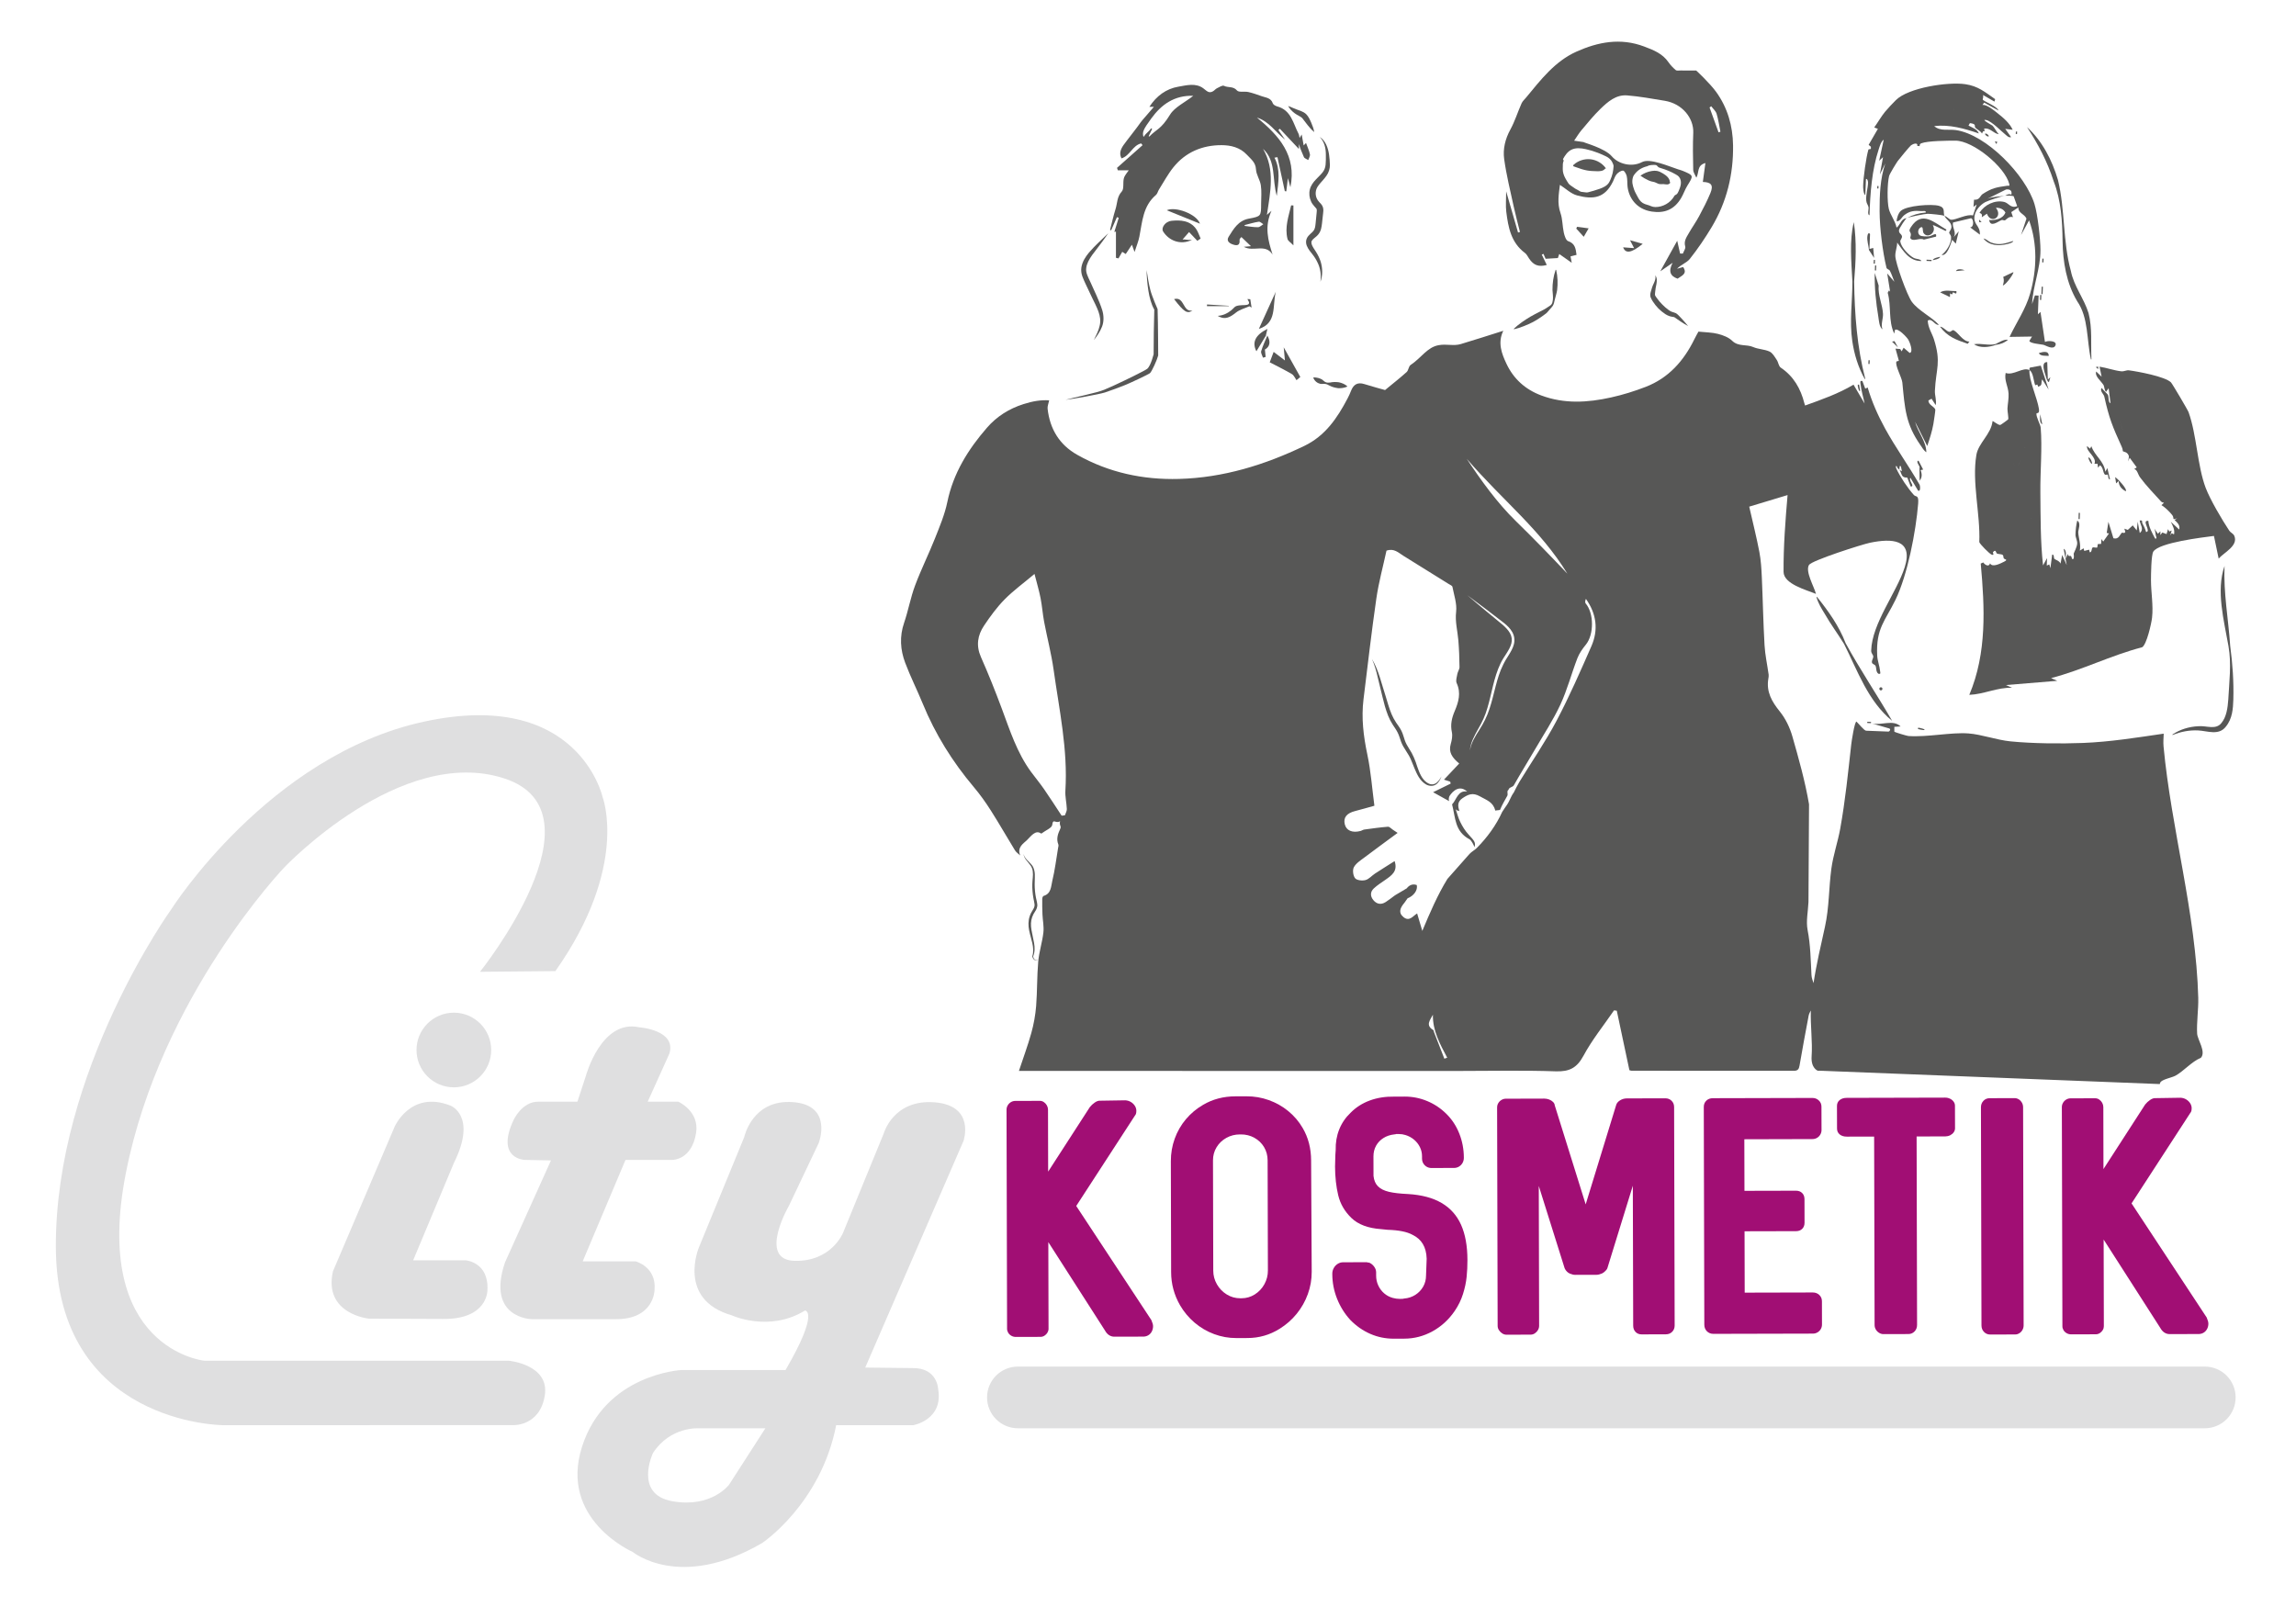 <?xml version="1.0" encoding="utf-8"?>
<!-- Generator: Adobe Illustrator 15.0.0, SVG Export Plug-In . SVG Version: 6.00 Build 0)  -->
<!DOCTYPE svg PUBLIC "-//W3C//DTD SVG 1.1//EN" "http://www.w3.org/Graphics/SVG/1.1/DTD/svg11.dtd">
<svg version="1.1" xmlns="http://www.w3.org/2000/svg" xmlns:xlink="http://www.w3.org/1999/xlink" x="0px" y="0px" width="400px"
	 height="280px" viewBox="0 0 400 280" enable-background="new 0 0 400 280" xml:space="preserve">
<g id="Layer_5">
	<g>
		<path fill="#DFDFE0" d="M384.108,248.859H177.336c-2.969,0-5.375-2.408-5.375-5.375c0-2.97,2.406-5.376,5.375-5.376h206.772
			c2.969,0,5.374,2.406,5.374,5.376C389.482,246.451,387.077,248.859,384.108,248.859"/>
		<path fill="#DFDFE0" d="M83.625,169.325c0,0,22.279-27.803,4.235-33.694c-18.044-5.89-38.297,15.468-38.297,15.468
			s-21.542,22.462-27.62,53.211c-6.076,30.748,13.626,32.773,13.626,32.773h53.027c0,0,7.198,0.645,6.314,6.076
			c-0.882,5.43-5.579,5.153-5.579,5.153l-50.542,0.003c0,0-28.938-0.187-29.06-30.995c-0.122-30.81,20.13-58.92,20.13-58.92
			s16.939-26.758,43.945-32.65c27.003-5.894,31.177,13.134,31.177,13.134s4.664,12.029-8.224,30.318L83.625,169.325z"/>
		<path fill="#DFDFE0" d="M85.575,182.95c0,3.592-2.913,6.505-6.506,6.505c-3.592,0-6.505-2.913-6.505-6.505
			c0-3.593,2.914-6.505,6.505-6.505C82.662,176.445,85.575,179.357,85.575,182.95"/>
		<path fill="#DFDFE0" d="M68.758,196.299c0,0,2.763-6.352,9.667-3.683c0,0,4.788,1.704,0.644,10.035l-7.089,16.939h9.116
			c0,0,4.104,0.275,3.82,5.247c0,0,0.059,5.141-7.914,4.972l-12.733-0.05c0,0-7.939-0.78-6.269-8.237L68.758,196.299z"/>
		<path fill="#DFDFE0" d="M102.068,187.461c0,0,2.669-9.94,9.297-8.467c0,0,6.536,0.459,5.247,4.6l-3.774,8.365h5.339
			c0,0,3.676,1.635,3.099,5.399c-0.731,4.771-4.111,4.74-4.111,4.74l-8.193,0.004l-7.457,17.672h9.205c0,0,3.661,0.922,3.315,4.972
			c0,0-0.021,5.255-7.019,5.106h-14.36c0,0-7.989-0.135-4.676-9.895l8.008-17.766l-4.601-0.094c0,0-5.064-0.184-1.934-6.904
			c0,0,1.473-3.336,4.419-3.235h6.722L102.068,187.461z"/>
		<path fill="#DFDFE0" d="M162.797,192.063c-7.179-0.552-8.838,5.433-8.838,5.433l-7.087,17.309c0,0-2.026,5.062-8.471,4.878
			s-0.92-9.665-0.92-9.665l5.156-10.865c0,0,2.576-6.607-4.511-7.123c-7.089-0.518-8.471,6.102-8.471,6.102l-7.87,19.157
			c0,0-3.914,9.116,5.661,11.877c0,0,6.537,3.04,12.798-0.827c0,0,2.608,0.061-3.39,10.373h-18.152c0,0-13.257,0.671-17.308,13.378
			c-4.05,12.705,8.838,18.318,8.838,18.318s8.193,6.813,22.556-1.562c0,0,10.217-6.811,12.887-20.528h13.441
			c0,0,5.247-0.924,4.327-6.265c0,0-0.092-3.771-4.511-3.683l-8.194-0.089l17.124-39.497
			C167.861,198.784,169.979,192.617,162.797,192.063 M127.017,258.686c0,0-3.032,4.098-9.882,2.885
			c-6.783-1.198-3.374-8.407-3.374-8.407c3.07-4.694,8.024-4.296,8.024-4.296h11.553L127.017,258.686z"/>
	</g>
	<path fill="#A10E74" d="M175.448,231.534l-0.094-38.182c0-0.26,0.065-0.507,0.197-0.738c0.134-0.238,0.317-0.429,0.551-0.574
		c0.236-0.146,0.494-0.217,0.775-0.219l4.289-0.012c0.251,0,0.484,0.073,0.699,0.223c0.216,0.149,0.39,0.341,0.52,0.573
		c0.128,0.235,0.193,0.479,0.195,0.729l0.025,10.806l7.258-11.235c0.241-0.307,0.53-0.575,0.868-0.807
		c0.335-0.232,0.652-0.336,0.951-0.314l4.347-0.069c0.359,0.015,0.688,0.113,0.987,0.292c0.299,0.181,0.53,0.406,0.7,0.68
		c0.17,0.271,0.254,0.555,0.254,0.846c0.002,0.39-0.077,0.666-0.233,0.824l-10.24,15.767l13.088,19.882
		c0.197,0.453,0.297,0.804,0.297,1.057c0.001,0.337-0.073,0.646-0.22,0.934c-0.148,0.286-0.362,0.511-0.639,0.671
		s-0.597,0.234-0.957,0.22l-4.936,0.012c-0.329,0.002-0.633-0.09-0.916-0.272c-0.284-0.184-0.526-0.464-0.731-0.841l-9.848-15.363
		l0.038,15.095c0,0.236-0.063,0.46-0.193,0.678c-0.128,0.214-0.3,0.393-0.515,0.528c-0.216,0.137-0.448,0.206-0.698,0.206
		l-4.289,0.012c-0.281,0-0.541-0.065-0.775-0.197c-0.237-0.132-0.421-0.308-0.555-0.525
		C175.515,231.997,175.448,231.77,175.448,231.534"/>
	<path fill="#A10E74" d="M205.571,227.406c-1.023-1.79-1.538-3.708-1.542-5.751l-0.048-19.327c-0.004-1.37,0.22-2.682,0.674-3.932
		c0.45-1.249,1.1-2.377,1.947-3.384c0.848-1.002,1.842-1.84,2.996-2.508c1.664-0.983,3.542-1.477,5.635-1.482l1.938-0.004
		c1.339-0.004,2.631,0.214,3.871,0.66c1.244,0.443,2.371,1.078,3.384,1.905c1.014,0.828,1.849,1.805,2.509,2.933
		c0.983,1.664,1.478,3.562,1.483,5.693l0.104,19.386c0.004,1.34-0.222,2.636-0.678,3.89c-0.453,1.252-1.104,2.399-1.946,3.435
		s-1.841,1.907-2.988,2.616c-1.705,1.062-3.565,1.595-5.576,1.598l-1.94,0.005c-1.338,0.005-2.631-0.227-3.871-0.689
		c-1.244-0.462-2.374-1.124-3.396-1.989C207.107,229.599,206.254,228.58,205.571,227.406 M216.318,226.206
		c0.82-0.003,1.586-0.226,2.287-0.67c0.704-0.444,1.262-1.037,1.674-1.779c0.404-0.738,0.611-1.531,0.609-2.379l-0.048-19.206
		c-0.002-0.849-0.21-1.615-0.621-2.305c-0.414-0.688-0.977-1.228-1.686-1.622c-0.71-0.394-1.49-0.591-2.346-0.587h-0.177
		c-0.853,0.003-1.637,0.2-2.352,0.599c-0.716,0.398-1.286,0.941-1.707,1.631c-0.421,0.692-0.631,1.458-0.627,2.307l0.046,19.206
		c0.002,0.845,0.216,1.64,0.641,2.378s0.996,1.328,1.719,1.77c0.722,0.441,1.506,0.66,2.352,0.658H216.318z"/>
	<path fill="#A10E74" d="M235.242,229.979c-0.981-1.072-1.749-2.3-2.302-3.685c-0.551-1.385-0.828-2.817-0.832-4.297v-0.058
		c-0.002-0.361,0.084-0.694,0.257-1.002c0.172-0.307,0.401-0.547,0.689-0.729c0.289-0.181,0.599-0.272,0.928-0.272l4.171-0.013
		c0.022,0.024,0.056,0.04,0.094,0.048c0.04,0.009,0.086,0.014,0.14,0.014h0.118c0.354,0.146,0.648,0.378,0.884,0.696
		c0.235,0.316,0.354,0.65,0.356,1.002v0.589c0.001,0.604,0.124,1.172,0.37,1.701c0.243,0.532,0.582,0.988,1.019,1.367
		c0.436,0.379,0.935,0.645,1.499,0.802c0.406,0.115,0.819,0.173,1.234,0.173l0.176-0.003c0.135,0,0.249-0.004,0.349-0.009
		c0.098-0.01,0.156-0.025,0.179-0.05h0.06c0.712-0.056,1.361-0.27,1.944-0.638c0.582-0.371,1.036-0.852,1.369-1.438
		c0.333-0.589,0.497-1.231,0.495-1.929l0.111-2.936c-0.034-1.028-0.257-1.883-0.666-2.565c-0.409-0.685-1.014-1.217-1.811-1.6
		c-0.941-0.524-2.391-0.813-4.351-0.871l-1.117-0.114c-2.263-0.158-3.985-0.808-5.161-1.942c-1.178-1.139-1.947-2.461-2.307-3.974
		c-0.36-1.51-0.541-3.171-0.548-4.989l0.055-2.057l0.057-0.822c-0.034-1.275,0.17-2.473,0.613-3.585
		c0.444-1.112,1.116-2.095,2.014-2.941c0.931-0.936,2.041-1.639,3.331-2.111c1.292-0.475,2.706-0.695,4.239-0.669l1.822-0.006
		c1.37-0.002,2.684,0.26,3.937,0.786c1.255,0.523,2.374,1.274,3.355,2.254c0.966,0.958,1.708,2.099,2.229,3.417
		c0.521,1.319,0.782,2.704,0.787,4.149v0.063c0,0.329-0.077,0.624-0.228,0.892c-0.152,0.267-0.358,0.478-0.615,0.635
		c-0.261,0.156-0.545,0.237-0.859,0.237l-4.053,0.011c-0.438-0.03-0.802-0.202-1.093-0.514s-0.436-0.687-0.438-1.127v-0.409
		c-0.002-0.566-0.124-1.096-0.369-1.594c-0.243-0.495-0.582-0.928-1.02-1.296c-0.434-0.366-0.937-0.635-1.5-0.807
		c-0.353-0.114-0.745-0.174-1.174-0.174l-0.472,0.002c-0.037,0.037-0.138,0.061-0.293,0.061c-0.722,0.08-1.354,0.291-1.901,0.639
		c-0.547,0.345-0.973,0.793-1.278,1.342c-0.304,0.549-0.454,1.165-0.454,1.846l0.009,3.405c0.08,0.777,0.34,1.385,0.781,1.82
		c0.438,0.438,1.074,0.756,1.902,0.954c0.832,0.197,1.938,0.325,3.315,0.385c2.382,0.143,4.339,0.663,5.867,1.56
		c1.529,0.896,2.659,2.169,3.394,3.809c0.731,1.644,1.101,3.683,1.105,6.12c0.005,1.027-0.043,2.01-0.14,2.955
		c-0.095,0.942-0.306,1.937-0.633,2.974c-0.326,1.038-0.804,2.02-1.437,2.946c-1.031,1.515-2.318,2.696-3.862,3.55
		c-1.546,0.853-3.19,1.283-4.938,1.287l-1.821,0.006c-1.433,0.002-2.796-0.275-4.09-0.838
		C237.444,231.853,236.278,231.04,235.242,229.979"/>
	<path fill="#A10E74" d="M260.914,231.03l-0.094-38.064c0-0.283,0.07-0.54,0.215-0.776c0.145-0.233,0.334-0.417,0.569-0.552
		c0.233-0.133,0.48-0.202,0.735-0.202l6.697-0.018c0.291,0,0.571,0.052,0.849,0.157c0.275,0.105,0.502,0.248,0.683,0.429
		c0.18,0.178,0.279,0.376,0.294,0.587l5.39,17.257l5.303-17.284c0.087-0.328,0.31-0.607,0.674-0.835
		c0.362-0.23,0.763-0.343,1.202-0.346l6.696-0.016c0.438,0,0.803,0.143,1.094,0.432c0.291,0.291,0.436,0.654,0.438,1.093
		l0.094,38.062c0,0.443-0.144,0.806-0.434,1.097c-0.288,0.289-0.654,0.436-1.09,0.436l-4.23,0.014c-0.438,0-0.794-0.145-1.063-0.429
		c-0.271-0.286-0.407-0.649-0.407-1.099l-0.063-24.376l-4.426,14.342c-0.031,0.11-0.099,0.226-0.199,0.342
		c-0.102,0.121-0.249,0.26-0.446,0.425l-0.292,0.178c-0.367,0.157-0.681,0.235-0.939,0.235l-3.759,0.01
		c-0.259,0-0.572-0.077-0.941-0.233l-0.294-0.174c-0.275-0.22-0.471-0.473-0.59-0.764l-4.499-14.32l0.059,24.377
		c0,0.251-0.067,0.494-0.202,0.729c-0.138,0.234-0.318,0.429-0.546,0.578c-0.229,0.148-0.465,0.223-0.717,0.223l-4.229,0.012
		c-0.25,0-0.493-0.072-0.728-0.222c-0.235-0.147-0.431-0.341-0.578-0.574C260.989,231.524,260.914,231.283,260.914,231.03"/>
	<path fill="#A10E74" d="M296.919,230.825l-0.092-37.947c-0.001-0.447,0.146-0.812,0.438-1.098c0.293-0.287,0.675-0.433,1.144-0.433
		l17.326-0.042c0.45-0.004,0.827,0.142,1.131,0.433c0.308,0.286,0.461,0.651,0.461,1.089l0.012,4.055
		c0,0.289-0.069,0.557-0.211,0.798c-0.14,0.245-0.332,0.436-0.573,0.579c-0.243,0.14-0.51,0.212-0.799,0.212l-11.865,0.031
		l0.022,8.985l8.986-0.021c0.438,0,0.794,0.133,1.064,0.403c0.271,0.269,0.406,0.623,0.408,1.063l0.009,4.11
		c0.002,0.438-0.132,0.795-0.401,1.064c-0.27,0.271-0.623,0.407-1.063,0.409l-8.987,0.021l0.025,10.69l11.866-0.029
		c0.446,0,0.823,0.143,1.129,0.432c0.307,0.289,0.459,0.652,0.462,1.093l0.009,4.051c0,0.29-0.068,0.56-0.208,0.8
		c-0.142,0.243-0.333,0.438-0.578,0.578c-0.24,0.142-0.505,0.215-0.796,0.215l-17.33,0.041c-0.461,0-0.841-0.153-1.142-0.454
		C297.072,231.648,296.921,231.272,296.919,230.825"/>
	<path fill="#A10E74" d="M326.584,230.869l-0.08-32.836l-4.759,0.011c-0.506,0.002-0.917-0.124-1.233-0.376
		c-0.313-0.257-0.472-0.597-0.472-1.027l-0.01-3.935c-0.002-0.434,0.154-0.775,0.466-1.031c0.314-0.255,0.724-0.385,1.232-0.385
		l17.152-0.042c0.306-0.002,0.59,0.064,0.854,0.192c0.261,0.129,0.471,0.3,0.624,0.516c0.153,0.214,0.229,0.447,0.229,0.697
		l0.012,3.936c0,0.253-0.076,0.484-0.229,0.7c-0.153,0.214-0.36,0.386-0.619,0.519c-0.265,0.13-0.549,0.193-0.851,0.197
		l-4.995,0.012l0.08,32.835c0.002,0.446-0.142,0.824-0.432,1.13c-0.29,0.304-0.653,0.46-1.091,0.46l-4.347,0.012
		c-0.251,0-0.496-0.073-0.737-0.216c-0.236-0.144-0.431-0.339-0.575-0.581C326.659,231.415,326.584,231.153,326.584,230.869"/>
	<path fill="#A10E74" d="M345.205,230.941l-0.092-38.007c-0.004-0.443,0.142-0.82,0.43-1.128c0.291-0.307,0.653-0.459,1.09-0.459
		l4.35-0.012c0.248,0,0.49,0.069,0.717,0.208c0.229,0.142,0.408,0.334,0.55,0.577c0.134,0.242,0.203,0.508,0.207,0.796l0.092,38.006
		c0,0.292-0.069,0.559-0.203,0.8c-0.137,0.245-0.317,0.437-0.547,0.577c-0.226,0.142-0.464,0.213-0.716,0.213l-4.346,0.012
		c-0.439,0.002-0.804-0.151-1.095-0.457C345.351,231.763,345.205,231.39,345.205,230.941"/>
	<path fill="#A10E74" d="M359.304,231.085l-0.096-38.184c0-0.26,0.065-0.506,0.199-0.739c0.134-0.237,0.318-0.426,0.551-0.572
		c0.233-0.145,0.495-0.216,0.773-0.22l4.288-0.01c0.253,0,0.486,0.073,0.7,0.223c0.215,0.146,0.392,0.339,0.521,0.573
		c0.126,0.235,0.191,0.479,0.194,0.729l0.023,10.809l7.258-11.24c0.24-0.305,0.531-0.574,0.868-0.804
		c0.337-0.232,0.654-0.337,0.953-0.314l4.346-0.069c0.355,0.015,0.688,0.113,0.987,0.292c0.299,0.181,0.527,0.405,0.7,0.679
		c0.168,0.272,0.253,0.554,0.253,0.845c0.003,0.392-0.077,0.666-0.233,0.826l-10.238,15.767l13.088,19.879
		c0.195,0.456,0.294,0.807,0.294,1.057c0.005,0.337-0.071,0.649-0.218,0.934c-0.148,0.287-0.362,0.513-0.638,0.674
		c-0.28,0.16-0.599,0.232-0.958,0.218l-4.935,0.012c-0.33,0.003-0.636-0.089-0.919-0.272c-0.282-0.184-0.523-0.463-0.729-0.837
		l-9.848-15.365l0.037,15.092c0,0.239-0.061,0.464-0.19,0.679c-0.131,0.214-0.304,0.395-0.518,0.532
		c-0.215,0.135-0.448,0.204-0.696,0.204l-4.289,0.012c-0.282,0-0.542-0.064-0.776-0.197c-0.237-0.134-0.421-0.31-0.555-0.527
		C359.368,231.548,359.304,231.319,359.304,231.085"/>
</g>
<g id="Logo_x5F_2025">
	<g>
		<g>
			<path fill="#575756" d="M270.288,53.034c-0.139,0.202-0.453,0.337-0.668,0.502c-0.246,0.148-0.467,0.315-0.722,0.443
				c-0.264,0.122-0.516,0.255-0.765,0.389c-0.492,0.266-1.044,0.525-1.54,0.825c-1.002,0.603-1.967,1.247-2.861,2.088l0.042,0.089
				c1.169-0.282,2.276-0.744,3.329-1.276c0.518-0.292,1.008-0.576,1.509-0.941c0.246-0.174,0.495-0.348,0.733-0.534
				c0.237-0.188,0.422-0.461,0.628-0.685c0.201-0.246,0.411-0.419,0.589-0.719c0.167-0.294,0.213-0.614,0.28-0.895
				c0.136-0.581,0.34-1.167,0.434-1.755c0.142-1.172,0.107-2.347-0.165-3.539l-0.096-0.006c-0.396,1.154-0.555,2.324-0.547,3.498
				c0.026,0.582,0.14,1.17,0.065,1.745C270.492,52.555,270.441,52.838,270.288,53.034z"/>
			<path fill="#575756" d="M287.604,50.813c-0.068,0.23-0.158,0.562-0.057,0.947c0.133,0.348,0.258,0.512,0.396,0.756
				c0.283,0.446,0.62,0.855,0.982,1.237c0.379,0.371,0.778,0.705,1.234,1c0.234,0.143,0.495,0.273,0.778,0.359
				c0.322,0.096,0.501,0.093,0.693,0.133c0.133,0.038,0.345,0.221,0.552,0.356l0.62,0.425c0.422,0.273,0.844,0.546,1.294,0.787
				c-0.312-0.403-0.648-0.775-0.985-1.149l-0.516-0.546c-0.181-0.176-0.319-0.362-0.631-0.552c-0.274-0.129-0.598-0.189-0.747-0.257
				c-0.188-0.075-0.368-0.188-0.547-0.321c-0.368-0.268-0.733-0.581-1.056-0.916c-0.337-0.328-0.637-0.69-0.914-1.07
				c-0.131-0.176-0.303-0.417-0.357-0.531c-0.025-0.095-0.036-0.282,0.003-0.528c0.06-0.47,0.1-0.934,0.229-1.441
				c0.091-0.487,0.145-1.115-0.206-1.523c0.139,0.501-0.049,0.944-0.247,1.383C287.9,49.792,287.733,50.303,287.604,50.813z"/>
			<path fill="#575756" d="M189.101,49.416l1.158,2.451c0.398,0.814,0.811,1.611,1.108,2.419c0.294,0.811,0.419,1.653,0.205,2.495
				c-0.178,0.855-0.621,1.656-1.011,2.474c0.562-0.713,1.087-1.462,1.434-2.347c0.348-0.892,0.31-1.933,0.045-2.833
				c-0.569-1.806-1.398-3.369-2.123-5.036c-0.396-0.841-0.79-1.57-0.678-2.333c0.078-0.776,0.526-1.536,1.022-2.255
				c1.063-1.417,1.799-2.32,2.819-3.812c-1.298,1.28-2.178,1.99-3.377,3.389c-0.584,0.708-1.141,1.54-1.309,2.57
				c-0.08,0.508-0.007,1.065,0.158,1.53C188.717,48.604,188.92,49.005,189.101,49.416z"/>
			<path fill="#575756" d="M225.574,19.746c0.473,0.363,1.044,0.557,1.291,0.825l0.934,1.214c0.337,0.431,0.705,0.847,1.164,1.229
				c-0.1-0.569-0.292-1.104-0.519-1.625c-0.24-0.527-0.416-1.011-0.911-1.523c-0.575-0.497-1.124-0.578-1.594-0.781l-1.534-0.623
				C224.688,18.98,225.102,19.402,225.574,19.746z"/>
			<path fill="#575756" d="M230.952,66.59c-0.234-0.096-0.424-0.32-0.625-0.461c-0.428-0.245-0.86-0.351-1.464-0.378l-0.06,0.078
				c0.221,0.579,0.708,0.938,1.234,1.056c0.277,0.04,0.574-0.028,0.832,0.01c0.261,0.033,0.496,0.149,0.736,0.282
				c0.473,0.259,0.974,0.381,1.486,0.455c0.515,0.024,1.044-0.017,1.597-0.258l0.011-0.096c-0.458-0.378-0.942-0.556-1.438-0.668
				c-0.504-0.064-1.014-0.078-1.555,0.044C231.448,66.689,231.185,66.692,230.952,66.59z"/>
			<path fill="#575756" d="M221.589,58.432c-0.003,0.009-0.009,0.016-0.015,0.024c0.003,0.001,0.003,0.002,0.003,0.004
				C221.58,58.452,221.586,58.44,221.589,58.432z"/>
			<path fill="#575756" d="M323.12,118.381L323.12,118.381C323.132,118.477,323.138,118.529,323.12,118.381z"/>
			<path fill="#575756" d="M215.338,54.452c0.657-0.518,1.549-0.737,2.333-1.091c0.127,0.081,0.252,0.16,0.376,0.238
				c-0.076-0.487-0.152-0.975-0.229-1.462c-0.167-0.008-0.332-0.02-0.499-0.031l0,0l0,0c0.085,0.13,0.125,0.224,0.17,0.326
				c0.025,0.051,0.074,0.119,0.085,0.164c0.125,0.396-0.136,0.538-0.702,0.561c-0.622,0.024-1.457,0.009-1.812,0.379
				c-0.201,0.212-0.407,0.406-0.622,0.579c-0.648,0.519-1.374,0.849-2.29,0.924l0.002,0.001h-0.002
				C213.483,55.831,214.37,55.213,215.338,54.452z"/>
			<path fill="#575756" d="M219.315,57.304c3.207-1.006,2.327-4.042,2.952-6.481C221.237,53.083,220.25,55.254,219.315,57.304z"/>
			<path fill="#575756" d="M208.596,41.961c0.191-0.132,0.381-0.263,0.571-0.395c-0.27-0.579-0.45-1.223-0.822-1.727
				c-1.072-1.442-2.683-1.518-4.257-1.367c-1.071,0.1-1.838,1.231-1.463,1.843c0.965,1.572,3.006,2.473,5.024,1.48
				c-0.968,0.042-1.009-0.099-1.625-0.071c0.428-0.488,0.847-0.965,1.13-1.29C207.628,40.938,208.112,41.45,208.596,41.961z"/>
			<path fill="#575756" d="M263.718,36.013c0.32,1.478,0.719,2.938,1.081,4.406c-0.11,0.03-0.221,0.061-0.334,0.092
				c-0.656-2.275-1.311-4.548-2.068-7.172c0,1.431-0.108,2.515,0.022,3.568c0.337,2.709,0.835,5.374,3.252,7.167
				c0.303,0.222,0.484,0.617,0.702,0.946c0.793,1.202,1.679,1.534,3.1,1.147c-0.291-0.604-0.583-1.207-0.875-1.812
				c0.103-0.038,0.204-0.079,0.304-0.119c0.164,0.383,0.331,0.766,0.367,0.851c0.779-0.045,1.396-0.081,2.138-0.125
				c0.051-0.153,0.155-0.461,0.24-0.705c0.68,0.476,1.331,0.936,2.177,1.532c-0.104-0.549-0.161-0.837-0.215-1.118
				c0.382-0.097,0.705-0.176,1.05-0.264c-0.144-1.076-0.246-1.988-1.463-2.395c-0.382-0.127-0.637-0.94-0.756-1.483
				c-0.249-1.125-0.204-2.338-0.577-3.408c-0.614-1.741-0.28-3.397-0.1-4.913c1.008,0.641,1.922,1.558,3.004,1.844
				c2.864,0.761,4.835,0.447,6.241-2.429c0.21-0.432,0.34-0.93,0.646-1.277c0.274-0.311,0.739-0.624,1.112-0.616
				c0.229,0.006,0.552,0.592,0.637,0.961c0.134,0.577,0.077,1.191,0.139,1.789c0.195,1.854,1.436,3.956,4.218,4.382
				c2.226,0.339,3.94-0.337,5.138-2.384c0.402-0.685,0.651-1.46,1.07-2.134c1.099-1.775,1.121-1.765-0.81-2.579
				c-0.258-0.109-0.532-0.171-0.798-0.258c-1.628-0.523-4.906-1.99-6.287-1.268c-1.806,0.947-4.116,0.343-5.263-0.999
				c-1.229-1.444-4.923-2.387-4.92-2.485c-0.512-0.077-1.021-0.152-1.649-0.244c0.441-0.638,0.801-1.26,1.254-1.799
				c1.078-1.275,2.131-2.584,3.326-3.741c1.287-1.246,2.711-2.505,4.653-2.35c2.196,0.177,4.376,0.578,6.553,0.937
				c3.08,0.504,5.07,3.054,4.966,5.571c-0.091,2.151-0.06,4.311-0.006,6.465c0.011,0.461,0.356,0.913,0.549,1.367
				c0.523-0.971,0.051-2.142,1.574-2.559c-0.164,1.231-0.306,2.268-0.447,3.298c1.466,0.04,1.882,0.562,1.324,1.922
				c-0.571,1.39-1.271,2.733-1.984,4.061c-0.543,1.015-1.226,1.956-1.794,2.959c-0.396,0.699-0.895,1.361-0.614,2.307
				c0.102,0.339-0.261,0.818-0.411,1.231c-0.161,0.003-0.322,0.003-0.481,0.003c-0.149-0.662-0.3-1.328-0.506-2.236
				c-0.975,1.758-1.896,3.425-2.95,5.328c0.722-0.498,1.266-0.875,2.154-1.488c-0.798,1.499-0.388,2.334,0.863,2.767
				c0.677-0.512,1.783-0.828,0.966-2.028c-0.38,0.109-0.723,0.205-1.062,0.301c0.69-0.728,1.698-1.041,2.233-1.724
				c1.384-1.749,2.649-3.61,3.796-5.527c2.627-4.377,3.802-9.184,3.73-14.263c-0.048-3.377-0.957-6.567-2.967-9.33
				c-1.112-1.529-3.552-3.805-3.467-3.701c-0.903,0-1.829,0.004-2.752-0.001c-0.274-0.003-0.637,0.071-0.801-0.072
				c-0.465-0.398-0.903-0.848-1.249-1.349c-1.041-1.517-2.562-2.12-4.24-2.754c-4.141-1.563-8.045-0.798-11.818,0.893
				c-3.744,1.677-6.213,4.91-8.755,7.987c-0.277,0.334-0.629,0.64-0.799,1.024c-0.671,1.509-1.16,3.111-1.947,4.552
				c-0.9,1.645-1.327,3.394-1.081,5.159C262.436,30.511,263.121,33.258,263.718,36.013z M284.484,30.892
				c0.036-0.116,0.079-0.232,0.145-0.334c0.252-0.379,0.611-0.761,0.987-1.013c0.396-0.263,0.818-0.442,1.279-0.561h0.037
				c0.371-0.229,0.841-0.246,1.282-0.246c0.139,0,0.289,0.002,0.405,0.081c0.087,0.06,0.142,0.154,0.218,0.228
				c0.145,0.145,0.351,0.201,0.546,0.258c0.878,0.253,1.725,0.61,2.52,1.059c0.221,0.122,0.438,0.258,0.603,0.449
				c0.286,0.33,0.371,0.794,0.326,1.227c-0.046,0.433-0.213,0.842-0.38,1.244c-0.104,0.244-0.221,0.504-0.455,0.63
				c-0.063,0.036-0.134,0.058-0.189,0.102c-0.071,0.055-0.116,0.136-0.162,0.215c-0.665,1.128-1.959,1.86-3.267,1.846
				c-0.583-0.005-0.838-0.249-1.403-0.391c-0.267-0.065-0.556-0.175-0.787-0.317c-0.419-0.258-0.696-0.701-0.92-1.138
				c-0.176-0.341-0.444-0.795-0.569-1.158C284.434,32.293,284.246,31.679,284.484,30.892z M298.122,18.513
				c0.32,0.433,0.787,0.824,0.938,1.311c0.309,1.015,0.453,2.078,0.665,3.122c-0.107,0.037-0.218,0.075-0.328,0.11
				c-0.519-1.443-1.042-2.887-1.563-4.331C297.93,18.655,298.026,18.584,298.122,18.513z M272.295,27.723
				c0.356-0.644,0.784-1.287,1.441-1.622c0.772-0.395,1.701-0.297,2.547-0.11c0.714,0.157,1.413,0.368,2.092,0.633
				c0.614,0.241,0.858,0.354,1.452,0.636c0.414,0.194,0.895,0.613,1.07,1.033c0.085,0.205,0.227,0.454,0.213,0.675
				c-0.049,0.841-0.21,1.583-0.553,2.353c-0.082,0.181-0.161,0.365-0.274,0.531c-0.359,0.535-0.982,0.825-1.588,1.043
				c-0.671,0.244-1.361,0.43-2.053,0.617c-0.26,0.071-0.685-0.06-0.953-0.065c-0.414-0.006-0.501-0.198-0.872-0.374
				c-0.229-0.11-0.476-0.25-0.674-0.408c-0.249-0.195-0.702-0.43-0.881-0.693c-0.246-0.368-0.336-0.529-0.555-0.914
				c-0.266-0.476-0.455-1.045-0.45-1.591c0.015-0.965-0.022-0.954,0.167-1.478L272.295,27.723z"/>
			<path fill="#575756" d="M179.693,150.638c-0.502-0.612-1.212-1.054-1.37-1.851c0.054,0.825,0.783,1.37,1.191,1.984
				c0.464,0.609,0.481,1.391,0.414,2.152c-0.083,0.77-0.119,1.581-0.045,2.369c0.03,0.396,0.081,0.791,0.15,1.184
				c0.063,0.392,0.184,0.784,0.207,1.122c0.03,0.344-0.106,0.621-0.311,0.953c-0.211,0.322-0.416,0.707-0.541,1.097
				c-0.268,0.784-0.252,1.642-0.102,2.422c0.292,1.545,1.027,3.027,0.569,4.536l-0.006,0.021l0.003,0.013
				c0.053,0.239,0.153,0.488,0.382,0.619c0.238,0.124,0.495,0.01,0.682-0.116c-0.201,0.107-0.461,0.173-0.643,0.048
				c-0.175-0.119-0.249-0.348-0.279-0.555c0.306-0.741,0.296-1.576,0.156-2.344c-0.129-0.782-0.338-1.54-0.455-2.293
				c-0.13-0.75-0.125-1.506,0.125-2.205c0.125-0.354,0.292-0.662,0.513-0.989c0.221-0.312,0.436-0.787,0.376-1.235
				c-0.04-0.443-0.167-0.799-0.232-1.177c-0.073-0.376-0.127-0.757-0.164-1.138c-0.076-0.769-0.065-1.524-0.031-2.312
				C180.313,152.175,180.254,151.267,179.693,150.638z"/>
			<path fill="#575756" d="M274.543,29.125c0.646,0.232,1.296,0.463,1.973,0.58c0.558,0.096,1.121,0.112,1.688,0.127
				c0.509,0.014,1.109-0.011,1.409-0.429l0.167-0.066c-0.608-0.869-1.602-1.462-2.658-1.584c-1.059-0.122-2.159,0.225-2.952,0.936
				c-0.063,0.054-0.127,0.136-0.099,0.214c0.022,0.057,0.087,0.083,0.144,0.103C274.324,29.046,274.433,29.086,274.543,29.125z"/>
			<path fill="#575756" d="M287.629,31.594c0.215,0.063,0.444,0.082,0.66,0.153c0.277,0.095,0.523,0.277,0.814,0.326
				c0.227,0.04,0.459-0.006,0.691,0.003c0.218,0.011,0.433,0.071,0.65,0.062c0.218-0.008,0.456-0.109,0.535-0.314l-0.063-0.119
				c-0.028-0.662-0.628-1.144-1.197-1.48c-0.331-0.198-0.679-0.379-1.059-0.447c-0.289-0.051-0.586-0.032-0.875,0.013
				c-0.719,0.112-1.409,0.395-1.998,0.82c0.45,0.32,0.929,0.596,1.43,0.826C287.352,31.496,287.487,31.556,287.629,31.594z"/>
			<path fill="#575756" d="M251.141,135.257c-0.277,0.492-0.597,0.994-1.069,1.258c-0.476,0.266-1.045,0.148-1.472-0.156
				c-0.893-0.604-1.316-1.698-1.679-2.743c-0.323-1.062-0.779-2.214-1.427-3.159c-0.301-0.484-0.575-0.945-0.748-1.449
				c-0.181-0.51-0.309-1.084-0.583-1.646c-0.274-0.552-0.637-1.012-0.945-1.472c-0.306-0.455-0.561-0.936-0.778-1.445
				c-0.441-1.015-0.713-2.114-1.059-3.201c-0.705-2.151-1.181-4.433-2.361-6.415c0.459,1.046,0.768,2.136,1.017,3.244l0.804,3.317
				c0.264,1.107,0.555,2.221,0.988,3.309c0.218,0.542,0.489,1.076,0.81,1.571c0.317,0.492,0.651,0.941,0.875,1.413
				c0.234,0.461,0.373,1.005,0.58,1.563c0.209,0.572,0.532,1.09,0.841,1.565c0.314,0.481,0.6,0.936,0.823,1.438
				c0.224,0.503,0.422,1.032,0.64,1.564c0.439,1.04,0.938,2.209,2.016,2.852c0.519,0.309,1.248,0.38,1.758,0.015
				C250.68,136.33,250.932,135.781,251.141,135.257z"/>
			<path fill="#575756" d="M382.971,173.854c-0.394-14.69-4.699-29.383-6.047-43.8c-0.067-0.745,0-1.48,0.028-2.224
				c-4.674,0.684-9.355,1.439-14.094,1.621c-3.884,0.147-8.725,0.106-12.597-0.277c-2.421-0.241-5.053-1.217-7.332-1.384
				c-3.065-0.224-7.113,0.682-10.448,0.451c-0.263-0.018-2.389-0.652-2.46-0.763l0.003-0.838l1.09-0.065
				c-1.299-1.271-3.334-0.136-4.979-0.521l3.013,0.874c0.356,0.185-0.028,0.547-0.134,0.542l-3.909-0.153
				c-0.351-0.014-1.347-1.291-1.679-1.585c-0.334-0.014-0.852,3.437-0.914,3.986c-0.552,4.939-1.033,9.763-1.919,14.677
				c-0.422,2.33-1.218,4.576-1.54,6.938c-0.459,3.377-0.368,6.712-1.112,10.117c-0.711,3.242-1.495,6.527-1.996,9.848
				c-0.164-0.467-0.334-0.933-0.359-1.409c-0.142-2.62-0.164-5.229-0.674-7.839c-0.3-1.541,0.077-3.213,0.15-4.894l0.097-17.021
				c-0.68-3.995-1.787-7.927-2.902-11.829c-0.441-1.536-1.186-3.096-2.185-4.331c-1.396-1.728-2.387-3.439-2.002-5.72
				c0.04-0.235,0.085-0.478,0.054-0.708c-0.237-1.712-0.617-3.415-0.716-5.135c-0.227-3.943-0.294-7.895-0.473-11.841
				c-0.068-1.471-0.153-2.958-0.428-4.402c-0.483-2.529-1.115-5.033-1.767-7.892c2.239-0.676,4.459-1.346,6.681-2.018
				c-0.388,4.511-0.728,9.024-0.699,13.379c0.015,2.133,4.009,3.157,5.645,3.84c-0.3-1.223-1.907-3.91-1.214-5.046
				c0.476-0.777,9.248-3.583,10.651-3.87c3.717-0.763,7.578-0.669,6.029,4.259c-1.39,4.421-5.709,9.756-5.845,14.533
				c-0.015,0.513,0.365,0.725,0.368,1.056c0,0.315-0.329,0.668-0.224,1.063c0.067,0.253,0.478,0.287,0.611,0.543
				c0.181,0.355,0.039,1.049,0.495,1.375c0.481,0.101,0.325-0.154,0.297-0.482c-0.073-0.831-0.452-1.778-0.501-2.681
				c-0.24-4.761,1.413-6.071,3.188-9.724c2.101-4.324,3.559-11.917,3.949-16.756c0.127-1.595-0.391-1.107-0.742-1.496
				c-1.062-1.175-2.4-3.17-3.065-4.61c-0.079-0.168-0.173-0.684,0.136-0.33c0.006,0.292,0.326,0.419,0.416,0.555
				c-0.051-0.13,0.051-0.46,0.025-0.651l0.216,0.008l0.181,0.875c-0.017,0.021-0.413-0.209-0.422-0.232
				c0.456,0.692,0.264,1.397,1.359,1.345l0.594,1.558c0.835,0.027-0.441-1.057-0.048-1.521l1.325,2.222
				c0.492,0.297,0.388-0.872,0.246-1.064c-1.891-3.27-4.173-6.441-5.984-9.743c-1.251-2.282-2.296-4.643-3.034-7.139l-0.425,0.189
				l-0.495-1.325c-0.456-0.107-0.359,0.184-0.326,0.508c0.122,1.162,0.481,2.283,0.714,3.421l-1.931-3.296
				c-2.639,1.575-5.551,2.6-8.438,3.633c-0.04-0.127-0.091-0.255-0.125-0.382c-0.65-2.564-1.871-4.709-4.121-6.223
				c-0.365-0.247-0.407-0.927-0.693-1.343c-0.362-0.534-0.722-1.208-1.257-1.455c-0.881-0.406-1.953-0.394-2.845-0.784
				c-1.175-0.518-2.579-0.032-3.66-1.087c-0.629-0.614-1.6-0.979-2.482-1.206c-1.033-0.266-2.138-0.262-3.397-0.394
				c-0.173,0.32-0.47,0.831-0.73,1.361c-1.84,3.753-4.483,6.723-8.452,8.26c-1.962,0.76-3.997,1.393-6.052,1.848
				c-4.063,0.902-8.124,1.158-12.161-0.352c-2.785-1.042-4.813-2.899-6.043-5.5c-0.83-1.756-1.583-3.68-0.561-5.765
				c-2.514,0.79-4.957,1.587-7.414,2.318c-1.257,0.374-2.454-0.066-3.858,0.191c-1.995,0.366-2.967,2.175-4.886,3.46
				c-0.337,0.225-0.348,0.923-0.682,1.223c-1.133,1.016-2.33,1.958-3.757,3.134c-0.762-0.217-2.196-0.595-3.609-1.039
				c-1.211-0.383-1.905,0.096-2.329,1.197c-0.173,0.447-0.374,0.885-0.598,1.308c-1.786,3.405-3.881,6.511-7.513,8.257
				c-6.918,3.329-14.14,5.554-21.849,5.765c-6.253,0.171-12.238-1.101-17.741-4.208c-3.115-1.761-4.764-4.515-5.153-8.034
				c-0.046-0.438,0.165-0.903,0.273-1.452c-1.459-0.104-2.899,0.157-4.465,0.653c-2.562,0.811-4.685,2.184-6.353,4.097
				c-3.275,3.761-5.885,7.923-6.921,12.956c-0.447,2.168-1.328,4.262-2.15,6.333c-1.1,2.771-2.438,5.449-3.478,8.24
				c-0.789,2.112-1.179,4.368-1.911,6.505c-0.81,2.364-0.654,4.678,0.188,6.922c0.909,2.428,2.088,4.75,3.07,7.149
				c2.183,5.335,5.195,10.145,8.906,14.546c1.079,1.277,2.057,2.655,2.954,4.065c1.452,2.278,2.786,4.634,4.202,6.936
				c0.218,0.354,0.609,0.603,0.921,0.899c-0.61-1.396,0.555-2.093,1.134-2.64c0.705-0.659,1.498-1.923,2.528-1.167
				c0.776-0.582,1.847-0.988,1.908-1.512c0.147-1.254,0.613-0.142,1.364-0.654c-0.163,0.83,0.274,0.81,0.035,1.322
				c-0.42,0.9-0.725,1.758-0.331,2.743c0.065,0.164-0.01,0.394-0.044,0.586c-0.323,1.919-0.553,3.855-1.01,5.74
				c-0.232,0.96-0.173,2.23-1.516,2.629c-0.122,0.036-0.233,0.326-0.236,0.502c-0.01,0.903-0.003,1.812,0.037,2.715
				c0.045,1.056,0.283,2.126,0.162,3.16c-0.195,1.704-0.75,3.37-0.9,5.077c-0.226,2.567-0.158,5.16-0.362,7.732
				c-0.127,1.573-0.415,3.157-0.836,4.681c-0.607,2.188-1.402,4.325-2.163,6.625c1.462,0,2.617,0,3.772,0
				c24.242,0.003,48.485,0.004,72.728,0.007c5.676,0,11.356-0.133,17.026,0.063c2.367,0.079,3.686-0.592,4.829-2.718
				c1.501-2.785,3.524-5.285,5.325-7.909c0.158,0.023,0.316,0.046,0.476,0.068c0.738,3.474,1.475,6.946,2.199,10.359
				c0.207,0.058,0.283,0.098,0.356,0.098c9.432,0,18.864-0.006,28.299,0.01c0.68,0,0.878-0.288,0.982-0.896
				c0.504-2.908,1.039-5.814,1.591-8.713c0.065-0.334,0.24-0.634,0.379-0.905c-0.088,2.57,0.314,5.479,0.139,7.978
				c-0.146,2.094,1.062,2.519,1.062,2.519l0.643,0.014l58.938,2.315c0.028-0.089,0.06-0.172,0.091-0.246
				c0.234-0.561,1.987-0.854,2.646-1.211c1.452-0.79,2.813-2.455,4.438-3.12c0.942-1.046-0.6-3.164-0.656-4.206
				C382.665,178.171,383.024,175.861,382.971,173.854z M185.524,142.057c-0.189,0.022-0.379,0.046-0.569,0.065
				c-1.019-1.544-2.011-3.105-3.066-4.626c-0.722-1.044-1.542-2.021-2.293-3.045c-2.42-3.318-3.651-7.177-5.06-10.966
				c-1.128-3.032-2.327-6.042-3.639-8.998c-0.884-1.996-0.587-3.803,0.538-5.479c1.079-1.608,2.233-3.196,3.585-4.569
				c1.51-1.533,3.277-2.813,5.208-4.436c0.414,1.629,0.8,2.91,1.055,4.216c0.27,1.369,0.365,2.771,0.625,4.143
				c0.526,2.777,1.251,5.522,1.645,8.316c0.979,6.991,2.502,13.932,2.054,21.068c-0.066,1.063,0.211,2.142,0.253,3.217
				C185.875,141.323,185.644,141.691,185.524,142.057z M273.063,99.956c-3.038-3.207-5.852-6.106-9.005-9.188
				c-3.207-3.134-6.049-7.068-8.523-10.822C261.912,87.333,268.292,92.185,273.063,99.956z M263.072,110.338
				c-0.303-0.55-0.767-1.021-1.26-1.459c-1.016-0.859-2.068-1.707-3.1-2.563c-1.024-0.866-2.061-1.722-3.076-2.601
				c2.168,1.592,4.303,3.207,6.428,4.867c0.524,0.432,1.042,0.913,1.394,1.544c0.362,0.62,0.473,1.41,0.291,2.109
				c-0.173,0.702-0.535,1.308-0.889,1.881c-0.368,0.573-0.711,1.125-0.993,1.72c-1.181,2.366-1.51,5.078-2.367,7.647
				c-0.41,1.29-1.03,2.526-1.758,3.653c-0.716,1.125-1.449,2.278-1.653,3.62c0.088-1.361,0.793-2.584,1.436-3.748
				c0.685-1.158,1.242-2.358,1.603-3.645c0.767-2.542,1.092-5.261,2.281-7.752c0.58-1.255,1.568-2.263,1.891-3.487
				C263.46,111.521,263.378,110.885,263.072,110.338z M251.631,184.464c-0.605-1.556-1.215-3.111-1.82-4.668
				c-0.039-0.104-0.034-0.274-0.104-0.317c-1.441-0.845-0.521-1.773-0.073-2.679c-0.065,2.778,1.242,5.126,2.493,7.491
				C251.962,184.349,251.798,184.405,251.631,184.464z M277.249,112.589c-1.922,4.381-3.845,8.777-6.075,13.001
				c-1.931,3.657-4.3,7.084-6.459,10.623c-0.368,0.604-0.666,1.253-0.997,1.88c-0.555,0.754-0.69,1.457-1.234,2.221
				c-0.229,0.321-0.574,0.82-0.781,1.156c-1.064,2.339-2.599,4.442-4.421,6.281c-0.383,0.386-0.906,0.638-1.271,1.037l-3.841,4.343
				c-1.738,2.822-3.035,5.865-4.382,9.066c-0.298-1.008-0.598-2.016-0.9-3.043c-0.747,0.453-1.351,1.489-2.39,0.628
				c-0.939-0.778-0.561-1.613,0.19-2.505l0.534-0.76c1.048-0.403,1.817-1.398,1.603-2.312c-0.815-0.296-1.412,0.132-1.744,0.575
				l-2.043,1.211c-0.609,0.441-1.099,0.84-1.628,1.178c-0.79,0.504-1.546,0.385-2.14-0.325c-0.561-0.671-0.581-1.441,0.067-2.047
				c0.605-0.563,1.319-1.011,1.999-1.489c1.09-0.766,2.228-1.493,1.63-3.277c-1.157,0.735-2.299,1.443-3.419,2.177
				c-0.566,0.372-1.054,0.972-1.662,1.132c-0.563,0.147-1.494,0.054-1.8-0.318c-0.357-0.435-0.481-1.423-0.222-1.915
				c0.363-0.687,1.145-1.178,1.804-1.676c1.962-1.481,3.949-2.927,5.822-4.309c-0.322-0.215-0.577-0.389-0.838-0.559
				c-0.282-0.185-0.58-0.538-0.846-0.517c-1.379,0.107-2.752,0.303-4.122,0.489c-0.229,0.031-0.441,0.195-0.671,0.255
				c-1.427,0.371-2.471-0.085-2.731-1.181c-0.277-1.172,0.337-1.928,1.829-2.304c1.036-0.262,2.063-0.564,3.334-0.916
				c-0.398-3.018-0.614-6.011-1.229-8.918c-0.677-3.202-1.067-6.377-0.668-9.628c0.725-5.855,1.39-11.719,2.236-17.558
				c0.41-2.832,1.178-5.612,1.767-8.341c1.305-0.457,2.061,0.338,2.921,0.879c2.63,1.655,5.279,3.287,7.921,4.93
				c0.231,0.146,0.603,0.289,0.643,0.484c0.28,1.448,0.81,2.947,0.646,4.358c-0.204,1.732,0.249,3.313,0.388,4.965
				c0.127,1.545,0.184,3.101,0.201,4.654c0.005,0.405-0.304,0.805-0.38,1.226c-0.096,0.526-0.306,1.165-0.11,1.591
				c0.787,1.707,0.32,3.303-0.337,4.843c-0.521,1.22-0.79,2.378-0.501,3.71c0.139,0.644-0.009,1.398-0.198,2.052
				c-0.416,1.422,0.238,2.369,1.475,3.398c-0.899,0.951-1.766,1.868-2.655,2.808c0.283,0.093,0.688,0.227,1.093,0.36
				c0.022,0.11,0.046,0.224,0.071,0.332c-1.062,0.52-2.123,1.038-3.061,1.498c0.935,0.52,1.583,0.879,2.794,1.553
				c-0.139-0.32-0.006-0.748,0.057-0.858c0.065-0.11,1.393-2.341,3.092-0.807c-1.622-0.293-1.866,1.461-2.633,2.233
				c0.603,2.313,0.438,4.693,3.023,6.075c0.229,0.121,0.382,0.404,0.532,0.637c0.141,0.221,0.231,0.474,0.362,0.738
				c0.2-0.816,0.022-1.043-1.051-2.203c-0.58-0.63-1.053-1.392-1.43-2.164c-0.391-0.804-0.424-1.13-0.807-2.245
				c0.422,0.447,0.453,0.119,0.671,0.352c-0.343-0.92-0.376-1.669,0.523-2.273c0.96-0.646,1.759-1.034,3.018-0.322
				c1.271,0.719,2.276,0.968,2.701,2.493c0.309-0.09,0.563-0.055,0.81-0.127c0.368-0.923,0.804-1.594,1.271-2.464
				c0.161-0.301-0.161-0.856,0.221-1.038c0.006-0.416,0.728-0.458,0.909-0.778c1.197-2.119,2.485-4.187,3.711-6.29
				c1.5-2.576,3.153-5.084,4.404-7.778c1.2-2.585,1.925-5.391,2.955-8.063c0.332-0.858,0.89-1.662,1.479-2.379
				c1.432-1.749,1.435-5.473-0.034-7.188c-0.142-0.164-0.074-0.512,0.048-0.789C278.135,106.933,278.497,109.738,277.249,112.589z
				 M315.537,174.891c-0.006,0.09-0.015,0.18-0.02,0.269C315.512,175.049,315.518,174.96,315.537,174.891z"/>
			<path fill="#575756" d="M354.567,67.122L354.943,67l0.133,0.379c0.844-0.244,0.444-0.62,0.705-1.28l1.127,1.784l-1.37-4.18
				l-1.832,0.335c-0.218,0.082-0.127,0.28-0.142,0.45C354.232,64.869,354.281,66.434,354.567,67.122z"/>
			<path fill="#575756" d="M365.188,64.73c-0.271,0.855,0.802,1.585,1.294,2.381c0.127,0.204,0.124,0.86,0.419,1.164l0.456-0.631
				l0.331,2.621c-0.45-0.201-0.258-1.03-0.45-1.469c-0.063-0.143-0.938-0.924-1.076-1.2c-0.424,0.49,0.346,1.073,0.437,1.482
				c0.841,3.809,1.427,5.221,3.037,8.763c0.221,0.487,0.145,0.64,0.215,0.785c0.046,0.092,0.866,0.081,1.042,0.895l-0.119,0.871
				l0.244-0.641l1.233,1.68l-0.441,0.306c0.541,0.066,0.632,0.909,1.033,1.452c1.07,1.451,2.423,2.831,3.635,4.175
				c0.116,0.13,0.354,0.224,0.532,0.238l-0.447,0.41c0.69,0.432,1.37,1.105,1.874,1.729c0.438,0.546-0.153,0.954,0.86,0.558
				l-0.444,0.306c0.492,0.498,0.985,0.869,0.804,1.664l-1.469-1.358c0.343,0.698,0.733,1.375,0.563,2.195l-0.402-0.2l-0.255,0.388
				l0.249-0.859l-0.416,0.171l-0.224-0.41l-0.255,0.859l-0.73-0.27l-0.359,0.443l0.021-0.651l-0.444,0.417l-0.62-0.891
				c0.164,0.362,0.189,0.742,0.246,1.131c0.031,0.224,0.312,0.684-0.097,0.61c-0.483-0.9-1.163-2.115-1.186-3.088
				c-1.303-0.164,0.595,1.855-0.399,1.942c-0.142-0.551-0.371-1.014-0.64-1.513c-0.145-0.27,0.153-0.596-0.479-0.488
				c0.097,0.756,0.829,1.5,0.02,2.173l-0.354-1.969l-0.173,1.514l-0.696-0.875l-0.857,0.787l-0.605-0.212l0.167,0.552
				c-0.136,0.365-0.504,0.085-0.581,0.148c-0.401,0.327-0.526,1.228-1.491,0.971l-0.875-2.869l-0.291,1.943l0.391,0.086l-1,1.413
				l-0.306-0.444l-0.064,0.846l-0.578,0.041l-0.09,0.573c-0.142,0.127-0.609-0.083-0.813,0.028
				c-0.204,0.112-0.097,0.875-0.501,0.821l-0.105-0.453l-0.849,0.218l-0.11-0.457l-0.665,0.408c0.224-1.094-0.204-2.12-0.27-3.164
				c-0.025-0.449,0.547-1.627-0.176-2.073c-0.178,0.709-0.3,1.734-0.306,2.456c-0.003,0.488,0.323,1.005,0.298,1.54
				c-0.031,0.611-0.532,1.509-0.606,1.742c-0.039,0.122,0.145,0.689-0.09,0.975c-0.337,0.052-0.179-0.342-0.408-0.538
				c-0.118-0.104-0.441,0.22-0.532-0.371l-0.359,0.858c-0.008-0.487,0.198-1.509-0.365-1.752l0.538,2.848l-0.801-1.769l-0.277,1.509
				c-0.188-0.507-0.979-0.702-1.07-0.827c-0.158-0.217-0.006-0.777-0.385-0.751l-0.317,2.376l-0.189-0.663l-0.438,0.207l0.045-1.305
				l-0.696,1.276c-0.47-4.254-0.422-8.509-0.467-12.741c-0.037-3.584,0.348-7.748,0.059-11.261
				c-0.042-0.532-0.801-1.834-0.738-2.454c0.02-0.178,0.566,0.144,0.431-0.808c-0.27-1.847-1.804-5.125-1.646-6.758
				c-1.104-0.623-2.791,0.999-4.152,0.488c-0.28,1.313,0.438,2.308,0.507,3.613c0.045,0.897-0.15,1.747-0.192,2.597
				c-0.022,0.443,0.227,1.674,0.124,1.87c-0.036,0.075-1.288,0.97-1.372,0.982c-0.363,0.057-1.274-0.745-1.351-0.669
				c-0.229,2.263-2.472,3.809-2.819,5.896c-0.799,4.774,0.713,10.324,0.51,15.176c0.087,0.348,1.777,2.055,2.159,2.192
				c0.547,0.195,0.161-0.351,0.221-0.422c0.529-0.646,0.516,0.145,0.702,0.232c0.274,0.125,0.759,0.065,1.005,0.249
				c0.153,0.116,0.074,0.409,0.188,0.598c0.102,0.167,0.843,0.171,0.054,0.566c-0.64,0.318-2.062,1.073-2.455,0.292
				c-0.187,0.674-0.857,0.312-1.188-0.158l-0.433,0.199c0.701,7.701,1.084,15.579-1.993,22.873c2.562-0.102,4.877-1.315,7.439-1.233
				l-1.064-0.473l8.942-0.739l-1.067-0.473c5.403-1.398,10.434-3.967,15.857-5.373c0.796-0.461,1.619-4.15,1.732-5.144
				c0.243-2.171-0.182-4.356-0.187-6.519c0-0.957,0.031-4.429,0.41-5.01c1.033-1.585,8.583-2.465,10.559-2.726l0.823,3.948
				c0.929-1.07,3.477-2.235,2.718-3.975c-0.173-0.395-0.631-0.534-0.863-0.876c-1.254-1.882-3.343-5.424-4.124-7.487
				c-1.455-3.853-1.537-9.146-2.97-13.16c-0.15-0.419-2.862-5-3.077-5.211c-1.047-1.019-5.809-1.898-7.354-2.097
				c-0.376-0.047-0.838,0.229-1.302,0.175c-1.229-0.136-2.554-0.619-3.782-0.808l0.363,1.752L365.188,64.73z M366.841,69.796v-0.001
				l0.212,0.008l0.009-0.215l-0.009,0.217L366.841,69.796z M367.07,69.373l-0.107-0.006l0.107,0.004V69.373z M354.694,71.71
				l0.104,0.004l0,0L354.694,71.71z M352.359,78.095c0.249-0.197,0.518-0.225,0.659-0.098
				C352.877,77.872,352.608,77.898,352.359,78.095z M353.019,77.999c0.034,0.031,0.06,0.072,0.076,0.122
				C353.078,78.071,353.053,78.03,353.019,77.999z M350.785,80.625L350.785,80.625c-0.13,0.422,0.523,0.464,0.81,0.534
				c0.127-0.415,0.354-0.786,0.592-1.149c-0.238,0.364-0.462,0.735-0.592,1.149C351.309,81.089,350.652,81.046,350.785,80.625z
				 M353.063,93.831l0.025-0.649l0.198,0.008l-0.198-0.008L353.063,93.831l0.213,0.009L353.063,93.831z M353.339,92.754l0.197,0.008
				l0,0L353.339,92.754z M353.602,91.243l0.213,0.008l0.014-0.328l-0.014,0.328L353.602,91.243z M353.851,90.382l0.145,0.006
				l-0.145-0.004V90.382z M353.87,89.95l-0.005,0.143l0.005-0.145l0.213,0.01L353.87,89.95z M354.094,89.739l0.213,0.009v-0.009
				v0.009L354.094,89.739z M355.073,86.951l0.108,0.003L355.073,86.951L355.073,86.951z M355.306,86.527l-0.215-0.009
				L355.306,86.527L355.306,86.527z M373.278,82.974c-0.003-0.008-0.003-0.02-0.006-0.028
				C373.275,82.954,373.275,82.966,373.278,82.974z M372.876,82.215c0.017-0.035,0.04-0.042,0.065-0.037
				C372.916,82.173,372.893,82.182,372.876,82.215c-0.037,0.164,0.079,0.563,0.201,0.779
				C372.955,82.779,372.836,82.379,372.876,82.215z M369.802,74.871l-0.003,0.001l-0.492-1.574L369.802,74.871z"/>
			<path fill="#575756" d="M324.061,68.113l-0.176-1.09l-0.212-0.01C323.56,67.308,323.922,68.389,324.061,68.113z"/>
			<path fill="#575756" d="M324.966,34.003l0.116-2.822c0.271-0.057,0.356,0.449,0.356,0.608c0,0.954-0.413,2.134-0.303,3.21
				c0.049,0.488,0.329,0.728,0.391,1.103c0.068,0.406-0.266,1.281,0.17,1.408c0.116-3.799,0.411-7.903,1.608-11.507
				c0.158-0.485,0.419-1.401,0.869-1.662l-0.793,3.665l0.671-0.624l-0.549,3.021l0.942-1.917c-0.9,2.651-0.999,5.548-0.988,8.342
				c0.012,2.903,0.526,7.04,1.194,9.806c0.071,0.289,0.471,0.3,0.592,0.529c0.303,0.575,0.541,1.321,0.79,1.934l-1.251-1.458
				l0.509,3.194l-0.189-0.245l-0.234,0.42c0.662,2.339,0.067,4.865,1.135,7.116l0.133-0.644c0.541-0.376,2.075,1.288,2.33,1.716
				c0.229,0.379,0.937,2.174,0.227,2.295l-1.048-0.906l-0.354,0.634l-0.238-0.405l-0.826-0.071l0.58,2.083
				c-0.008,0.113-0.359,0.09-0.396,0.148c-0.356,0.57,0.923,2.798,1.008,3.676c0.437,4.509,0.575,7.235,3.153,10.898
				c0.298,0.425,0.584,0.979,1.031,1.241c-0.06-1.977-1.467-3.466-1.962-5.297l2.117,4.215c0.41-1.231,0.844-2.538,1.067-3.823
				c0.063-0.353,0.365-2.359,0.34-2.493c-0.105-0.546-1.221-0.81-1.197-1.619l0.543-0.299l0.719,1.113
				c0.182-0.852-0.178-1.677-0.139-2.507c0.188-3.917,1.139-4.877-0.184-9.016c-0.306-0.954-1.033-2.02-1.059-3.208
				c0.789-0.487,1.231,0.913,1.934,0.726c-1.34-1.427-3.587-2.466-4.717-4.011c-0.804-1.098-2.87-6.741-2.873-8.029
				c0-0.806,0.326-1.485,0.326-2.274c1.109,1.482,2.1,3.244,4.22,3.21c-0.167-0.381-0.889-0.309-1.336-0.543
				c-0.889-0.467-2.193-1.85-2.341-2.854c-0.042-0.28,0.405-0.621,0.28-0.977c-0.142-0.405-0.592-0.468-0.492-1.053
				c0.051-0.3,1.118-1.953,1.355-2.066c-0.176,0.095-0.399,0.044-0.674,0.279c-0.473,0.404-0.643,1.094-1.126,1.389
				c-0.195-1.126-1.09-2.227-1.342-3.262c-0.309-1.271-0.272-4.456,0.048-5.717c0.094-0.379,1.245-2.256,1.528-2.649
				c0.246-0.343,2.115-2.587,2.299-2.715c0.376-0.265,1.223-0.553,1.081,0.112l0.416,0.033c-0.003-0.231,0.049-0.401,0.283-0.49
				c1.136-0.436,4.571-0.457,5.944-0.458c3.103-0.006,8.656,4.598,9.387,7.552c0.11,0.444-0.116,0.269-0.337,0.3
				c-1.896,0.272-2.666,0.385-4.313,1.455c-0.439,0.285-0.481,1.069-1.489,0.985l-0.099,1.25l0.558-0.412l-0.643,1.906
				c-1.067-0.315-2.986,0.817-3.821,0.736c-0.298-0.027-0.648-0.495-1.158-0.689c0.283,0.674,1.22,1.087,1.229,1.914
				c0.006,0.49-0.402,0.825-0.396,1.051c0.003,0.157,0.295,0.406,0.326,0.683c0.118,1.103-0.779,2.536-1.646,3.186
				c0.975,0.191,1.54-1.8,1.846-2.645l0.623,0.675l0.518-2.154l-0.908,1.049c0.611-0.885-0.303-1.646-0.088-2.583l3.14-0.748
				c0.47,0.132,0.546,1.58-0.156,1.597l1.688,1.264c0.094-1.653-1.223-1.694-0.906-3.353c0.182-0.945,1.008-1.859,1.846-2.31
				c0.51-0.273,2.944-1.067,3.462-1.124c-1.008,0.176-2.071,0.137-3.065,0.529l3.232-1.607c0.683-0.083,1.073,0.185,0.926,0.903
				c-0.479-0.255-0.987,0.156-1.093,0.175c0.267-0.031,1.342-0.003,1.483,0.094l0.62,1.728c-1.149,0.449-1.475-0.546-2.265-0.73
				c-1.661-0.386-3.434,0.508-4.306,1.888c0.413,0.191,0.487,0.273,0.408,0.774l0.886-0.615c0.677,1.869,2.867,0.592,1.568-1.024
				c0.671-0.04,1.316,0.218,1.658,0.821c-0.436,1.114-1.746,1.381-2.83,1.307c0.209,1.394,1.588,0.213,2.177,0.002
				c0.178-0.065,0.404,0.118,0.586,0.047c0.13-0.049,0.71-0.81,1.387-0.542l-0.3-0.885l1.237-0.818
				c-0.052,1.008,1.047,1.111,1.412,1.949l-0.945,2.854l1.398-2.551c1.48,4.095,1.364,8.589,0.184,12.757
				c-0.764,2.698-2.397,5.039-3.586,7.552l3.915-0.062l-0.459,0.744c0.017,0.453,1.99,0.595,2.417,0.689
				c0.434,0.095,1.722,0.962,2.112,0.137c0.404-0.855-1.336-0.903-1.817-0.624l-0.781-5.24l-0.447,0.416l0.124-3.258l-0.646-0.027
				l-0.495,1.506c0.15-3.185,1.48-6.233,1.464-9.412c-0.009-1.969-0.476-6.185-1.045-8.034c-1.56-5.039-8.367-12.093-13.694-12.871
				c-1.243-0.181-2.758,0.246-3.773-0.697c2.681-0.314,5.279,0.435,7.778,1.285c-0.319-0.801-1.129-0.992-1.8-1.373l0.24-0.428
				c1.234,0.154,0.713,0.521,0.937,0.787c0.247,0.294,0.938,0.576,1.167,1.033l0.184-0.385l0.306-0.071l-0.133-0.396
				c1.059-0.219,1.613,0.832,2.573,0.968c-0.365-0.362-0.796-1.212-1.096-1.496c-0.065-0.06-2.168-1.199-1.102-0.975
				c0.985,0.204,2.647,1.981,3.482,2.641c0.288,0.226,0.438,0.424,0.869,0.349l-1.03-1.453l1.296,0.158
				c-0.507-1.146-1.658-2.12-2.641-2.892c-0.668-0.529-1.82-1.504-2.621-1.445l0.3-0.391l2.485,1.367
				c-0.218-0.722-2.536-1.588-2.734-1.877c-0.051-0.076,0.195-0.591,0.014-0.835l2.024,1.164l0.121-0.425
				c-1.771-1.234-2.966-2.287-5.217-2.61c-3.009-0.433-9.919,0.603-12.09,2.788c-0.549,0.552-1.379,1.416-1.88,2.025
				c-0.656,0.798-1.268,1.88-1.882,2.729l0.64,0.239l-1.613,2.791l0.393,0.326v0.315c-0.02,0.203-0.382,0.006-0.447,0.235
				c-0.385,1.329-0.877,4.841-0.902,6.248C324.581,32.712,324.627,33.806,324.966,34.003z M353.803,36.222L353.803,36.222
				c0.009-0.269-0.068-0.417-0.161-0.507C353.737,35.806,353.814,35.953,353.803,36.222z M353.305,35.735
				c-0.051,0.062-0.079,0.171-0.105,0.292C353.226,35.906,353.254,35.797,353.305,35.735z M353.154,36.196l0.325,0.013
				L353.154,36.196L353.154,36.196z M348.923,22.109l0.144,0.006l-0.144-0.004V22.109z M347.671,20.755L347.671,20.755
				c-0.263-0.487-0.914-1.044-1.475-1.139l-0.003-0.001C346.757,19.708,347.408,20.268,347.671,20.755z M345.008,22.067l0.006-0.106
				l0,0L345.008,22.067z M344.376,16.062l0.434,0.017L344.376,16.062l-0.008,0.214l0.433,0.017l-0.433-0.017L344.376,16.062z
				 M339.222,19.988l0.413,0.017L339.222,19.988L339.222,19.988z M340.097,19.81l-0.006,0.106L340.097,19.81L340.097,19.81z
				 M339.821,21.317l0.216,0.008l-0.216-0.007V21.317z M340.258,21.228l0.003-0.106l0,0L340.258,21.228z M340.768,19.396l0.43,0.017
				L340.768,19.396L340.768,19.396z M341.206,19.2L341.206,19.2l-0.215-0.007L341.206,19.2z M340.498,20.694
				c-0.042,0.083-0.048,0.157-0.031,0.219C340.45,20.851,340.456,20.778,340.498,20.694z M340.349,18.949l-0.009,0.212h-0.003
				l0.009-0.212l-0.648-0.026l0,0L340.349,18.949z M339.663,19.792l-0.436-0.017v0.004v-0.004L339.663,19.792z M325.519,30.978
				l0.033-0.866l-0.014-0.001l0.017,0.001l-0.036,0.868l-0.213-0.01L325.519,30.978z"/>
			<path fill="#575756" d="M225.892,66.278c-0.009-0.01-0.015-0.022-0.023-0.034c0,0.001-0.003,0.003-0.005,0.004L225.892,66.278z"
				/>
			<path fill="#575756" d="M223.644,60.512c0.051,0.552,0.122,1.312,0.212,2.294c-0.784-0.593-1.403-1.066-1.967-1.493
				c-0.215,0.573-0.405,1.076-0.683,1.814c1.192,0.624,2.551,1.285,3.85,2.046c0.357,0.209,0.553,0.697,0.813,1.07
				c0.304-0.252,0.601-0.501,0.666-0.556C225.48,63.802,224.523,62.089,223.644,60.512z"/>
			<path fill="#575756" d="M225.334,42.752V35.8c-0.134-0.007-0.264-0.013-0.396-0.019c-0.444,1.923-1.144,3.823-0.632,5.858
				C224.391,41.982,224.838,42.234,225.334,42.752z"/>
			<path fill="#575756" d="M203.271,36.632c1.802,0.732,3.803,1.543,5.782,2.347C208.493,37.293,204.787,35.928,203.271,36.632z"/>
			<path fill="#575756" d="M218.885,61.205c0.569-0.938,1.127-1.855,1.685-2.773l-0.028-0.005c0.076-0.332,0.153-0.661,0.261-1.121
				C218.687,58.361,218.084,59.669,218.885,61.205z"/>
			<path fill="#575756" d="M286.188,42.486c-0.813-0.23-1.393-0.396-2.211-0.628c0.297,0.576,0.436,0.846,0.708,1.373
				c-0.799-0.057-1.362-0.096-1.908-0.135C283.202,44.229,284.204,44.108,286.188,42.486z"/>
			<path fill="#575756" d="M220.781,58.426c0.006,0.013,0.009,0.024,0.015,0.037c0.006-0.01,0.009-0.02,0.014-0.031L220.781,58.426z
				"/>
			<path fill="#575756" d="M220.796,58.463c-0.371,0.903-0.798,1.786-1.076,2.717c-0.096,0.32,0.193,0.757,0.307,1.141
				c0.158-0.042,0.313-0.086,0.47-0.13c-0.043-0.424-0.088-0.851-0.134-1.29C221.243,60.416,221.407,59.542,220.796,58.463z"/>
			<path fill="#575756" d="M206.45,53.488c-0.281-0.42-0.491-0.947-0.864-1.23c-0.251-0.189-0.575-0.27-1.042-0.141h0.002h-0.002
				c1.735,2.249,2.296,2.621,3.201,1.977c-0.001,0-0.001,0-0.002,0c0.001,0,0.001-0.001,0.002-0.001
				C207.083,54.226,206.732,53.91,206.45,53.488z"/>
			<path fill="#575756" d="M275.916,41.258c0.056-0.102,0.107-0.188,0.161-0.283c0.229-0.396,0.444-0.764,0.688-1.186
				c-0.617-0.085-1.316-0.18-2.013-0.274c-0.048,0.104-0.094,0.209-0.142,0.314l0,0l0,0
				C275.066,40.325,275.52,40.822,275.916,41.258z"/>
			<path fill="#575756" d="M214.07,53.283c-0.074-0.004-0.147-0.008-0.221-0.014c-1.188-0.072-2.377-0.145-3.564-0.218
				c-0.006,0.096-0.012,0.195-0.015,0.293h3.811C214.076,53.324,214.073,53.303,214.07,53.283z"/>
			<path fill="#575756" d="M194.588,37.837c0.105,0.038,0.209,0.075,0.314,0.115c-0.258,0.821-0.516,1.642-0.77,2.46
				c0.103-0.02,0.323-0.065,0.284-0.06v4.566c0.146,0.035,0.292,0.071,0.438,0.107c0.219-0.382,0.439-0.764,0.66-1.148
				c0.249,0.157,0.476,0.297,0.609,0.381c0.362-0.546,0.685-1.033,1.075-1.622c0.187,0.515,0.299,0.821,0.462,1.266
				c0.322-1.009,0.675-1.825,0.84-2.677c0.507-2.604,0.626-5.343,2.888-7.256c0.256-0.215,0.327-0.634,0.519-0.937
				c0.822-1.301,1.551-2.679,2.509-3.873c2.133-2.661,5.083-3.875,8.398-3.867c1.545,0.003,3.198,0.354,4.421,1.676
				c0.708,0.767,1.515,1.313,1.58,2.553c0.051,0.93,0.702,1.817,0.844,2.759c0.161,1.054,0.054,2.153,0.051,3.231
				c-0.006,2.151-0.003,2.185-2.154,2.587c-1.829,0.341-2.644,1.785-3.499,3.145c-0.473,0.754,0.147,1.172,0.815,1.381
				c0.714,0.227,1.172,0.089,1.078-0.829c-0.02-0.195,0.275-0.422,0.323-0.493c0.592,0.564,1.127,1.079,1.661,1.592
				c-0.306,0.027-0.69,0.061-1.239,0.109c1.67,0.951,3.759-0.64,5.01,1.354c-0.798-2.484-1.446-4.886-0.189-7.627
				c-0.376,0.333-0.481,0.425-0.801,0.708c0.608-4.034,1.438-7.875-0.671-11.508c2.332,2.174,1.54,5.278,2.389,8.202
				c0.298-2.45,0.671-4.58-0.398-6.661c0.172-0.027,0.345-0.057,0.518-0.083c0.428,1.972,0.855,3.945,1.282,5.915
				c0.085,0.013,0.17,0.025,0.258,0.04c0.091-0.745,0.181-1.489,0.28-2.299c0.158,0.571,0.297,1.073,0.436,1.577
				c1.115-5.517-1.986-8.999-5.831-12.135c2.14,0.672,3.267,2.568,4.905,3.847c-0.391-0.562-0.781-1.123-1.169-1.684
				c0.085-0.071,0.173-0.143,0.258-0.214c1.067,1.131,2.132,2.263,3.317,3.525v-0.854c0.331,1.098,0.547,1.429,0.869,2.253
				c0.094,0.238,0.501,0.354,0.762,0.525c0.107-0.335,0.351-0.698,0.292-0.998c-0.137-0.652-0.428-1.274-0.683-1.981
				c-0.122,0.132-0.229,0.245-0.405,0.436c-0.124-0.671-0.234-1.275-0.351-1.911c-0.107,0.184-0.192,0.331-0.359,0.617
				c-0.088-0.368-0.097-0.573-0.185-0.736c-0.95-1.812-1.271-4.116-3.722-4.772c-0.292-0.077-0.683-0.297-0.765-0.538
				c-0.322-0.959-1.194-0.977-1.919-1.234c-0.773-0.272-1.549-0.556-2.344-0.735c-0.663-0.148-1.659,0.104-1.977-0.273
				c-0.659-0.781-1.554-0.439-2.265-0.805c-0.27-0.138-0.825,0.232-1.223,0.424c-0.244,0.118-0.422,0.361-0.657,0.505
				c-0.713,0.447-1.109-0.02-1.661-0.449c-1.35-1.052-3.004-0.567-4.422-0.327c-2.086,0.354-3.803,1.601-5.03,3.501h0.787
				c-0.766,0.938-2.058,2.335-2.286,2.678c-0.579,0.866-2.532,3.301-3.013,3.997c-0.538,0.78-0.773,1.496-0.35,2.313
				c1.491-0.467,1.935-2.27,3.425-2.61c0.082,0.102,0.166,0.204,0.246,0.306c-1.484,1.316-2.967,2.636-4.451,3.955
				c0.049,0.143,0.098,0.286,0.147,0.43h1.895c-0.249,0.385-0.692,0.833-0.842,1.365c-0.215,0.763,0.065,1.848-0.375,2.328
				c-0.852,0.927-0.757,2.034-1.08,3.05c-0.376,1.192-0.643,2.42-0.959,3.635c0.063,0.025,0.126,0.051,0.189,0.078
				C193.915,39.367,194.251,38.603,194.588,37.837z M220.091,39.067c-0.309,0.184-0.614,0.518-0.926,0.521
				c-0.764,0.008-1.531-0.135-2.298-0.218c-0.018-0.051-0.034-0.099-0.052-0.15c0.824-0.207,1.64-0.458,2.478-0.59
				C219.53,38.591,219.822,38.911,220.091,39.067z M200.574,20.638c1.773-2.443,4.026-4.049,7.315-3.949
				c-1.396,1.12-3.249,1.978-4.042,3.277c-1.613,2.64-2.406,2.539-3.6,3.818c-0.044-0.018-0.089-0.037-0.134-0.057
				c0.203-0.419,0.404-0.838,0.605-1.257c-0.054-0.041-0.106-0.083-0.161-0.125c-0.541,0.75-0.753,0.692-1.345,1.515
				C198.965,23.017,199.161,22.583,200.574,20.638z"/>
			<path fill="#575756" d="M195.998,67.094c1.162-0.473,4.006-1.826,4.337-2.066c0.34-0.294,1.258-2.35,1.44-3.085
				c0,0-0.014-5.426-0.102-8.076c0,0-0.974-2.216-1.263-3.334c-0.29-1.135-0.479-2.306-0.651-3.484
				c0.01,1.197,0.122,2.395,0.305,3.582c0.089,0.596,0.22,1.185,0.392,1.762c0.159,0.535,0.357,1.063,0.641,1.56
				c-0.085,2.593-0.105,5.188-0.116,7.779c-0.167,0.631-0.378,1.282-0.643,1.839c-0.136,0.28-0.303,0.543-0.459,0.678
				c-0.187,0.142-0.485,0.3-0.753,0.443c-1.1,0.587-2.233,1.128-3.358,1.672c-1.127,0.546-2.263,1.068-3.41,1.55
				c-1.144,0.505-5.537,1.399-6.725,1.75c1.223-0.126,5.66-0.918,6.849-1.275C193.666,67.991,194.834,67.555,195.998,67.094z"/>
			<path fill="#575756" d="M230.378,30.08c-0.328,0.41-0.759,0.787-1.172,1.238c-0.41,0.438-0.85,1.012-1.014,1.711
				c-0.17,0.688-0.079,1.43,0.215,2.064c0.247,0.631,0.977,1.217,0.975,1.357c0.042,0.095,0.03,0.321-0.003,0.625l-0.085,0.872
				c-0.063,0.572-0.094,1.196-0.192,1.656c-0.103,0.484-0.317,0.722-0.808,1.144c-0.221,0.208-0.501,0.461-0.659,0.866
				c-0.161,0.395-0.11,0.849,0.017,1.176c0.264,0.669,0.686,1.114,1.025,1.56c0.345,0.438,0.643,0.914,0.874,1.422
				c0.496,1.005,0.646,2.171,0.487,3.332c0.416-1.101,0.396-2.372,0.037-3.534c-0.188-0.582-0.459-1.131-0.781-1.648
				c-0.317-0.507-0.671-0.968-0.793-1.41c-0.107-0.447,0.017-0.638,0.456-1.007c0.209-0.179,0.47-0.364,0.713-0.658
				c0.241-0.293,0.394-0.641,0.484-0.973c0.167-0.676,0.176-1.226,0.255-1.809l0.096-0.869c0.023-0.271,0.107-0.641-0.036-1.108
				c-0.179-0.484-0.49-0.706-0.648-0.893c-0.164-0.175-0.297-0.365-0.399-0.576c-0.204-0.419-0.258-0.897-0.17-1.349
				c0.139-0.911,1.127-1.622,1.849-2.664c0.377-0.518,0.605-1.237,0.589-1.86c-0.006-0.631-0.071-1.193-0.145-1.792
				c-0.167-1.158-0.603-2.451-1.633-3.091c0.846,0.843,1.081,2.01,1.075,3.136c0.003,0.563,0.012,1.168-0.045,1.701
				C230.885,29.243,230.715,29.672,230.378,30.08z"/>
			<path fill="#575756" d="M342.8,59.901l0.303-0.388c-1.124,0.025-1.979-1.616-2.751-1.973c-0.238-0.107-0.445,0.3-0.73,0.273
				c-0.524-0.047-1.062-0.885-1.637-0.893C339.262,58.672,340.844,59.225,342.8,59.901z"/>
			<path fill="#575756" d="M338.005,50.936l1.704,0.83l0.027-0.654c0.535,0.431,0.396-0.109,0.471-0.147
				c0.224-0.11,0.732,0.603,0.631-0.241C339.904,50.744,338.856,50.424,338.005,50.936z"/>
			<path fill="#575756" d="M350.754,47.415l-1.758,0.828c0.173,0.576,0.107,0.933-0.07,1.492
				C349.421,49.69,350.918,47.593,350.754,47.415z"/>
			<path fill="#575756" d="M355.204,61.512c0.198,0.575,1.234,0.457,1.718,0.498C356.925,60.982,355.793,61.361,355.204,61.512z"/>
			<path fill="#575756" d="M340.759,47.236l1.525-0.153C341.914,46.94,340.957,46.727,340.759,47.236z"/>
			<path fill="#575756" d="M346.921,42.274c-0.549-0.204-0.835-0.638-1.373-0.717c1.02,1.285,2.684,1.322,4.142,0.968
				c0.264-0.063,1.011-0.23,1.059-0.546C349.381,42.401,348.354,42.801,346.921,42.274z"/>
			
				<rect x="335.937" y="44.99" transform="matrix(-0.041 0.999 -0.999 -0.041 395.227 -288.472)" fill="#575756" width="0.214" height="0.867"/>
			<circle fill="#575756" cx="327.681" cy="120.018" r="0.269"/>
			<polygon fill="#575756" points="344.793,38.696 345.226,38.711 344.81,38.263 			"/>
			<path fill="#575756" d="M334.144,127.017c0.178,0.064,1.443,0.357,1.084,0.048c-0.091-0.077-0.957-0.312-1.076-0.261
				L334.144,127.017z"/>
			
				<rect x="325.487" y="125.598" transform="matrix(-0.041 0.999 -0.999 -0.041 464.78 -194.227)" fill="#575756" width="0.214" height="0.649"/>
			<path fill="#575756" d="M338.027,44.741c-0.357,0.073-1.192,0.209-1.325,0.596C337.062,45.263,337.894,45.127,338.027,44.741z"/>
			<path fill="#575756" d="M387.548,98.614c-1.503,4.35-0.1,9.469,0.688,13.959c0.547,3.087,0.128,6.201-0.031,9.291
				c-0.104,1.521-0.331,3.07-1.197,4.112c-0.99,1.261-2.618,0.422-4.031,0.561c-1.619,0.071-3.207,0.566-4.515,1.448l0.045,0.083
				c1.438-0.6,2.967-0.876,4.467-0.798c1.574,0.077,3.553,0.936,4.784-0.637c1.178-1.407,1.269-3.182,1.325-4.722
				c0.088-3.139-0.128-6.273-0.547-9.375C388.222,107.879,387.353,103.293,387.548,98.614z"/>
			<path fill="#575756" d="M329.654,125.613c-2.554-4.405-5.605-8.942-8.113-13.542c-1.158-3.012-2.992-5.574-4.993-8.07
				l-0.088,0.04c0.291,1.042,0.866,1.982,1.415,2.871c1.036,1.832,2.299,3.513,3.4,5.305
				C323.642,116.912,325.431,122.171,329.654,125.613z"/>
			<path fill="#575756" d="M359.334,42.049c0.06,3.548,0.653,7.282,2.553,10.451c1.984,2.866,1.617,6.634,2.384,10.121l0.094-0.011
				c-0.133-2.678,0.178-5.415-0.51-8.067c-0.798-2.567-2.548-4.657-3.08-7.339c-1.424-5.159-0.977-10.645-2.244-15.843
				c-1.011-3.43-2.732-6.795-5.398-9.226c1.919,2.943,3.538,5.981,4.653,9.456C359.076,34.911,359.291,38.508,359.334,42.049z"/>
			<path fill="#575756" d="M322.699,59.434c0.339,2.31,1.033,4.585,2.171,6.611l0.088-0.035c-1.441-5.563-1.852-11.241-1.939-16.965
				c0.292-3.449,0.456-6.887-0.054-10.342c-0.798,3.197-0.422,6.959-0.249,10.339C322.727,52.511,322.181,55.957,322.699,59.434z"/>
			<path fill="#575756" d="M343.893,59.975c1.047,0.72,2.609,0.545,3.807,0.115c0.784-0.095,1.515-0.36,2.126-0.891
				c-0.741-0.102-1.503,0.436-2.168,0.745C346.412,60.258,345.203,59.768,343.893,59.975z"/>
			<path fill="#575756" d="M327.293,49.747l-0.683-2.194c-0.057,2.543,0.207,5.155,0.632,7.68c0.113,0.661,0.145,1.731,0.719,2.159
				c-0.328-0.868,0.122-1.841,0.088-2.679C327.986,53.108,327.143,51.497,327.293,49.747z"/>
			<path fill="#575756" d="M365.429,80.813l0.082,0.675l0.34-0.419c0.571,0.348,0.498,1.176,0.81,1.571
				c0.155,0.195,0.467,0.008,0.506,0.046c0.193,0.186,0.031,0.854,0.434,0.841l-0.464-1.974l-0.349,0.637
				c-0.28-1.922-1.817-2.692-2.44-4.441l-0.231,0.425l-0.526-0.456c-0.156,0.985,1.783,1.962,1.296,3.096H365.429z"/>
			<path fill="#575756" d="M334.43,83.747c0.461-0.542,0.427-1.209,0.167-1.83l0.449-0.106l-0.81-1.548
				c-0.622,0.125,0.408,1.039,0.167,1.309L334.43,83.747z"/>
			<path fill="#575756" d="M356.401,65.528c0.088,0.279,0.243,0.992,0.555,1.05l0.252-0.858l-0.444,0.417l-0.102-3.047
				C355.51,63.046,356.181,64.832,356.401,65.528z"/>
			<path fill="#575756" d="M326.345,43.191l-0.657,0.192l0.1-2.604c-0.252-0.362-0.402,0.009-0.45,0.309
				c-0.133,0.83,0.201,1.666,0.267,2.482l0.892,1.368L326.345,43.191z"/>
			<path fill="#575756" d="M369.111,83.808c-0.012,0.831,0.54,1.445,1.234,1.788c0.339-0.359-1.447-2.23-1.854-2.465l0.173,1.093
				L369.111,83.808z"/>
			<path fill="#575756" d="M355.798,73.93l-0.362-1.752C355.436,72.662,355.243,73.685,355.798,73.93z"/>
			<polygon fill="#575756" points="329.62,59.524 330.664,60.543 330.053,59.435 			"/>
			
				<rect x="355.64" y="49.786" transform="matrix(-0.999 -0.041 0.041 -0.999 709.097 115.573)" fill="#575756" width="0.212" height="1.302"/>
			
				<rect x="361.917" y="89.401" transform="matrix(1 0.032 -0.032 1 3.088 -11.625)" fill="#575756" width="0.212" height="1.083"/>
			<polygon fill="#575756" points="326.628,47.117 326.843,47.126 326.874,46.26 326.665,46.251 			"/>
			
				<rect x="355.371" y="51.298" transform="matrix(-0.999 -0.041 0.041 -0.999 708.518 118.084)" fill="#575756" width="0.213" height="0.868"/>
			<path fill="#575756" d="M346.466,23.753c0.107-0.078-0.357-0.589-0.635-0.456C345.721,23.376,346.188,23.889,346.466,23.753z"/>
			<path fill="#575756" d="M364.446,80.794c0.113-0.218-0.277-1.054-0.605-1.111C363.778,79.98,364.353,80.976,364.446,80.794z"/>
			
				<rect x="325.567" y="62.74" transform="matrix(-0.999 -0.048 0.048 -0.999 647.937 141.727)" fill="#575756" width="0.213" height="0.652"/>
			<polygon fill="#575756" points="365.547,63.875 365.111,63.964 365.53,64.309 			"/>
			
				<rect x="355.832" y="45.226" transform="matrix(0.999 0.041 -0.041 0.999 2.193 -14.711)" fill="#575756" width="0.212" height="0.651"/>
			<polygon fill="#575756" points="347.949,24.684 347.516,24.668 347.827,25.111 			"/>
			
				<rect x="326.468" y="45.378" transform="matrix(0.999 0.041 -0.041 0.999 2.163 -13.432)" fill="#575756" width="0.213" height="0.649"/>
			
				<rect x="326.875" y="32.457" transform="matrix(0.041 -0.999 0.999 0.041 281.214 358.055)" fill="#575756" width="0.431" height="0.213"/>
			
				<rect x="351.269" y="23.08" transform="matrix(0.999 0.038 -0.038 0.999 1.155 -13.487)" fill="#575756" width="0.216" height="0.43"/>
			<path fill="#575756" d="M336.094,41.171c-0.402,0.044-1.302,0.048-1.616-0.16c-0.487-0.362-0.343-1.181,0.17-1.407
				c0.479-0.212,0.237,0.685,0.479,1.018c0.758,1.057,2.344-0.191,1.596-1.37c0.139-0.109,1.455,0.641,1.778,0.764
				c0.192,0.074,0.6,0.425,0.583-0.019c-2.114-1.2-4.237-3.404-6.16-0.443c-0.515,0.794-0.099,0.737-0.022,1.23
				c0.04,0.257-0.152,0.606-0.085,0.719c0.437,0.716,1.659-0.157,2.353,0.247l2.129-0.524
				C337.461,40.331,336.586,41.118,336.094,41.171z M336.38,39.673l-0.105-0.004l0,0L336.38,39.673z M336.47,40.108V40.1V40.108
				l-0.215-0.008L336.47,40.108z M335.819,39.65l-0.198-0.007v0.007v-0.008L335.819,39.65z"/>
			<path fill="#575756" d="M338.746,37.589c-0.264-0.62,0.237-1.403-0.96-1.729c-1.311-0.36-5.593-0.045-6.629,0.879
				c-0.408,0.362-0.75,1.271-0.714,1.829c0.646-0.039,0.835-0.73,1.364-1.125c0.979-0.733,1.764-0.746,2.95-0.662
				c0.26,0.018,0.813-0.13,0.747,0.243c-1.188,0.096-2.273,0.411-3.301,0.962c0.377-0.181,3.162-0.736,3.629-0.736
				C336.258,37.25,338.397,37.458,338.746,37.589z"/>
		</g>
	</g>
</g>
</svg>
